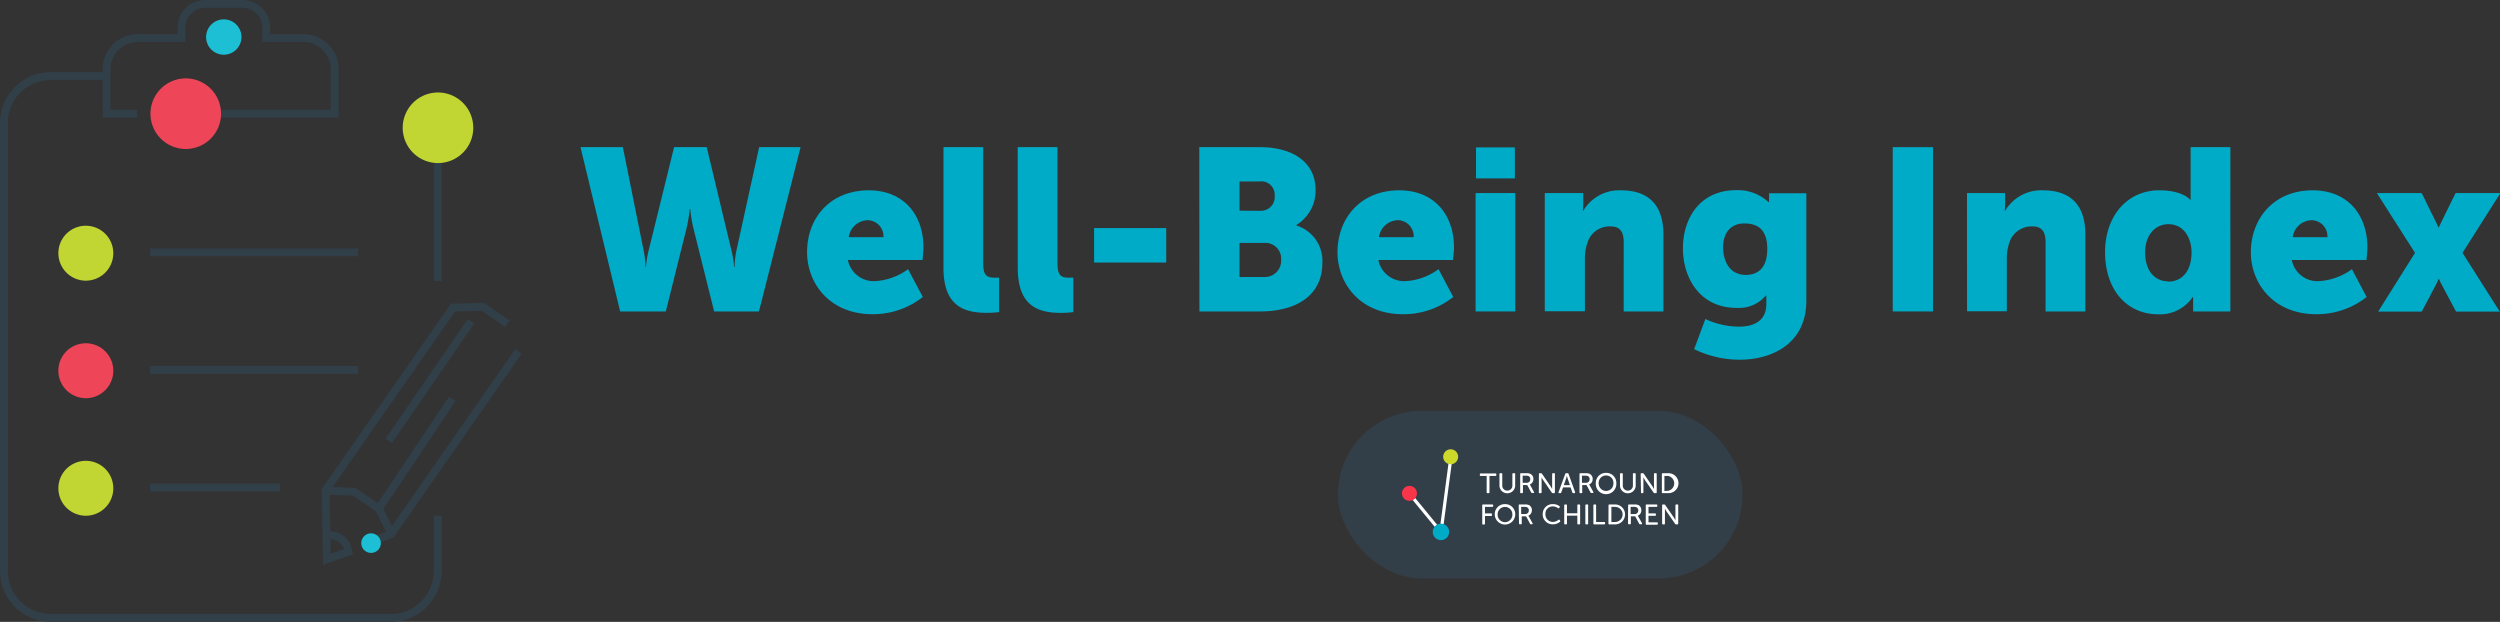 <svg xmlns="http://www.w3.org/2000/svg" xmlns:xlink="http://www.w3.org/1999/xlink" viewBox="0 0 383.29 95.34"><rect x="0" y="0" width="383.29" height="95.34" fill="#333333" stroke="none"/><defs><style>.cls-1,.cls-3{fill:none;}.cls-2{clip-path:url(#clip-path);}.cls-3{stroke:#313f49;stroke-miterlimit:10;stroke-width:1.2px;}.cls-4{fill:#c1d533;}.cls-5{fill:#ef4559;}.cls-6{fill:#1dbfd5;}.cls-7{fill:#323e48;}.cls-8{fill:#fff;}.cls-9{fill:#00abc8;}.cls-10{fill:#f93549;}.cls-11{fill:#ccd82a;}</style><clipPath id="clip-path" transform="translate(-1.26 -0.03)"><rect class="cls-1" width="82.61" height="95.37"/></clipPath></defs><g id="Layer_2" data-name="Layer 2"><g id="Layer_1-2" data-name="Layer 1"><g class="cls-2"><path class="cls-3" d="M68.37,79.09v8.47a7.21,7.21,0,0,1-7.21,7.21H9.07a7.21,7.21,0,0,1-7.21-7.21V18.89a7.2,7.2,0,0,1,7.21-7.2H17.3" transform="translate(-1.26 -0.03)"/></g><line class="cls-3" x1="67.11" y1="18.86" x2="67.11" y2="43.08"/><g class="cls-2"><path class="cls-3" d="M28.9,17.45H52.57V10.66a4.8,4.8,0,0,0-4.81-4.8h-5.7V4.24A3.61,3.61,0,0,0,38.45.63H32.68a3.61,3.61,0,0,0-3.6,3.61V5.86H22.41a4.8,4.8,0,0,0-4.81,4.8v6.79h4.69" transform="translate(-1.26 -0.03)"/></g><line class="cls-3" x1="59.6" y1="67.59" x2="72.21" y2="49.26"/><line class="cls-3" x1="58.04" y1="78.04" x2="69.33" y2="61.16"/><g class="cls-2"><polyline class="cls-3" points="57.25 82.91 59.96 81.89 79.48 53.89"/></g><polyline class="cls-3" points="60.02 81.83 58.09 77.98 54.31 75.4 49.92 75.22"/><g class="cls-2"><path class="cls-3" d="M79.06,49.66l-3.78-2.59-4.57.12-19.52,28,.18,10.57,3.18-1.08.12-.12a2.81,2.81,0,0,0-3.36-2.4" transform="translate(-1.26 -0.03)"/></g><line class="cls-3" x1="23.01" y1="38.69" x2="54.91" y2="38.69"/><line class="cls-3" x1="23.01" y1="56.71" x2="54.91" y2="56.71"/><line class="cls-3" x1="23.01" y1="74.74" x2="42.9" y2="74.74"/><g class="cls-2"><path class="cls-4" d="M68.37,14.21A5.41,5.41,0,1,1,63,19.62a5.41,5.41,0,0,1,5.41-5.41" transform="translate(-1.26 -0.03)"/><path class="cls-5" d="M29.74,12.05a5.41,5.41,0,1,1-5.41,5.4,5.41,5.41,0,0,1,5.41-5.4" transform="translate(-1.26 -0.03)"/><path class="cls-4" d="M14.42,34.64a4.21,4.21,0,1,1-4.21,4.2,4.2,4.2,0,0,1,4.21-4.2" transform="translate(-1.26 -0.03)"/><path class="cls-5" d="M14.42,52.66a4.21,4.21,0,1,1-4.21,4.2,4.2,4.2,0,0,1,4.21-4.2" transform="translate(-1.26 -0.03)"/><path class="cls-4" d="M14.42,70.68a4.21,4.21,0,1,1-4.21,4.21,4.21,4.21,0,0,1,4.21-4.21" transform="translate(-1.26 -0.03)"/><path class="cls-6" d="M35.57,3a2.71,2.71,0,1,1-2.71,2.71A2.71,2.71,0,0,1,35.57,3" transform="translate(-1.26 -0.03)"/><path class="cls-6" d="M58.16,81.8a1.5,1.5,0,1,1-1.51,1.5,1.5,1.5,0,0,1,1.51-1.5" transform="translate(-1.26 -0.03)"/></g><rect class="cls-7" x="205.12" y="62.99" width="62.05" height="25.7" rx="12.85"/><path class="cls-8" d="M229.19,73h-.91a.13.13,0,0,1-.14-.15v-.08c0-.1.05-.15.14-.15h2.25c.09,0,.14,0,.14.15v.08a.13.13,0,0,1-.14.15h-.91V75.5a.12.12,0,0,1-.14.14h-.15a.12.12,0,0,1-.14-.14Z" transform="translate(-1.26 -0.03)"/><path class="cls-8" d="M231.15,72.73a.14.14,0,0,1,.15-.15h.14c.09,0,.14,0,.14.15v1.83a.78.78,0,0,0,1.55,0V72.73a.13.13,0,0,1,.15-.15h.14c.09,0,.14,0,.14.15v1.83a1.21,1.21,0,0,1-2.41,0Z" transform="translate(-1.26 -0.03)"/><path class="cls-8" d="M234.33,72.73c0-.1,0-.15.14-.15h.82a1.23,1.23,0,0,1,.57.09.82.82,0,0,1,.49.8.85.85,0,0,1-.55.84h0a.58.58,0,0,1,.09.14l.55,1c.06.1,0,.16-.09.16h-.18a.18.18,0,0,1-.17-.1l-.59-1.11h-.66V75.5a.12.12,0,0,1-.14.14h-.14c-.1,0-.14,0-.14-.14Zm1,1.32a.51.51,0,0,0,.54-.56.47.47,0,0,0-.28-.48.8.8,0,0,0-.37-.05h-.51v1.09Z" transform="translate(-1.26 -0.03)"/><path class="cls-8" d="M237.2,72.73c0-.1,0-.15.14-.15h.16a.19.19,0,0,1,.18.1l1.3,1.89c.11.17.25.45.25.45h0s0-.28,0-.45V72.73c0-.1.05-.15.14-.15h.14c.09,0,.14,0,.14.15V75.5a.12.12,0,0,1-.14.14h-.17a.18.18,0,0,1-.17-.09l-1.3-1.89c-.11-.17-.26-.45-.26-.45h0s0,.28,0,.45V75.5a.12.12,0,0,1-.14.14h-.14c-.1,0-.14,0-.14-.14Z" transform="translate(-1.26 -0.03)"/><path class="cls-8" d="M241.23,72.7a.15.15,0,0,1,.16-.12h.2a.15.15,0,0,1,.16.12l1,2.78c0,.1,0,.16-.12.16h-.14c-.09,0-.14,0-.16-.11l-.28-.77h-1.15l-.27.77a.14.14,0,0,1-.16.11h-.14c-.11,0-.16-.06-.12-.16Zm.72,1.71-.34-1c-.05-.16-.12-.44-.12-.44h0s-.07.28-.13.44l-.34,1Z" transform="translate(-1.26 -0.03)"/><path class="cls-8" d="M243.42,72.73c0-.1.05-.15.14-.15h.83a1.26,1.26,0,0,1,.57.09.83.83,0,0,1,.48.8.85.85,0,0,1-.55.84h0a.79.79,0,0,1,.1.14l.55,1c.05.1,0,.16-.1.16h-.17a.16.16,0,0,1-.17-.1l-.6-1.11h-.66V75.5c0,.1,0,.14-.14.14h-.14a.12.12,0,0,1-.14-.14Zm1,1.32a.52.52,0,0,0,.55-.56.48.48,0,0,0-.29-.48.78.78,0,0,0-.36-.05h-.52v1.09Z" transform="translate(-1.26 -0.03)"/><path class="cls-8" d="M247.5,72.53a1.53,1.53,0,0,1,1.57,1.56,1.58,1.58,0,1,1-3.15,0A1.54,1.54,0,0,1,247.5,72.53Zm0,2.77a1.13,1.13,0,0,0,1.12-1.21,1.11,1.11,0,0,0-1.12-1.16,1.13,1.13,0,0,0-1.14,1.16A1.15,1.15,0,0,0,247.5,75.3Z" transform="translate(-1.26 -0.03)"/><path class="cls-8" d="M249.63,72.73a.14.14,0,0,1,.15-.15h.14c.09,0,.14,0,.14.15v1.83a.78.78,0,0,0,1.55,0V72.73c0-.1,0-.15.14-.15h.15c.09,0,.14,0,.14.15v1.83a1.21,1.21,0,0,1-2.41,0Z" transform="translate(-1.26 -0.03)"/><path class="cls-8" d="M252.8,72.73a.13.13,0,0,1,.15-.15h.16a.2.2,0,0,1,.18.1l1.3,1.89c.11.17.25.45.25.45h0s0-.28,0-.45V72.73c0-.1,0-.15.14-.15h.14c.09,0,.14,0,.14.15V75.5a.12.12,0,0,1-.14.14h-.17a.17.17,0,0,1-.17-.09l-1.31-1.89-.25-.45h0s0,.28,0,.45V75.5a.12.12,0,0,1-.14.14H253c-.1,0-.15,0-.15-.14Z" transform="translate(-1.26 -0.03)"/><path class="cls-8" d="M256.05,72.73a.13.13,0,0,1,.15-.15h.87a1.53,1.53,0,1,1,0,3.06h-.87c-.1,0-.15,0-.15-.14Zm1,2.54A1.16,1.16,0,0,0,257,73h-.56v2.31Z" transform="translate(-1.26 -0.03)"/><path class="cls-8" d="M228.51,77.51a.12.12,0,0,1,.14-.14h1.4a.13.13,0,0,1,.14.14v.09a.13.13,0,0,1-.14.14h-1.12v1h.93a.13.13,0,0,1,.14.14V79a.13.13,0,0,1-.14.14h-.93v1.17a.13.13,0,0,1-.14.14h-.14a.12.12,0,0,1-.14-.14Z" transform="translate(-1.26 -0.03)"/><path class="cls-8" d="M232,77.32a1.53,1.53,0,0,1,1.57,1.56,1.57,1.57,0,1,1-3.14,0A1.53,1.53,0,0,1,232,77.32Zm0,2.77a1.15,1.15,0,0,0,1.13-1.21,1.13,1.13,0,1,0-2.26,0A1.15,1.15,0,0,0,232,80.09Z" transform="translate(-1.26 -0.03)"/><path class="cls-8" d="M234.1,77.51a.13.13,0,0,1,.14-.14h.83a1.46,1.46,0,0,1,.57.08.83.83,0,0,1,.48.81.86.86,0,0,1-.55.84h0l.1.14.55,1c.05.1,0,.17-.1.17H236a.16.16,0,0,1-.17-.1l-.6-1.12h-.66v1.08a.12.12,0,0,1-.14.14h-.14a.13.13,0,0,1-.14-.14Zm1,1.33a.53.53,0,0,0,.55-.57.48.48,0,0,0-.29-.47.75.75,0,0,0-.36-.06h-.52v1.1Z" transform="translate(-1.26 -0.03)"/><path class="cls-8" d="M239.36,77.32a1.62,1.62,0,0,1,1,.32.13.13,0,0,1,0,.19l-.06.09a.13.13,0,0,1-.2,0,1.35,1.35,0,0,0-.77-.25,1.1,1.1,0,0,0-1.13,1.17,1.14,1.14,0,0,0,1.14,1.21,1.39,1.39,0,0,0,.83-.3.12.12,0,0,1,.2,0l.06.08a.13.13,0,0,1,0,.2,1.68,1.68,0,0,1-1.09.39,1.52,1.52,0,0,1-1.56-1.6A1.51,1.51,0,0,1,239.36,77.32Z" transform="translate(-1.26 -0.03)"/><path class="cls-8" d="M241.08,77.51a.13.13,0,0,1,.14-.14h.14a.13.13,0,0,1,.14.14v1.21h1.59V77.51a.13.13,0,0,1,.15-.14h.14a.13.13,0,0,1,.14.14v2.78a.13.13,0,0,1-.14.14h-.14a.13.13,0,0,1-.15-.14v-1.2H241.5v1.2a.13.13,0,0,1-.14.14h-.14a.13.13,0,0,1-.14-.14Z" transform="translate(-1.26 -0.03)"/><path class="cls-8" d="M244.32,77.51a.13.13,0,0,1,.14-.14h.14c.1,0,.15,0,.15.14v2.78c0,.09-.05.14-.15.14h-.14a.13.13,0,0,1-.14-.14Z" transform="translate(-1.26 -0.03)"/><path class="cls-8" d="M245.55,77.51a.13.13,0,0,1,.14-.14h.14a.12.12,0,0,1,.14.14v2.55h1.24a.13.13,0,0,1,.14.14v.09a.13.13,0,0,1-.14.14h-1.52a.13.13,0,0,1-.14-.14Z" transform="translate(-1.26 -0.03)"/><path class="cls-8" d="M247.87,77.51a.13.13,0,0,1,.14-.14h.87a1.53,1.53,0,1,1,0,3.06H248a.13.13,0,0,1-.14-.14Zm1,2.55a1.16,1.16,0,0,0,0-2.32h-.56v2.32Z" transform="translate(-1.26 -0.03)"/><path class="cls-8" d="M250.88,77.51a.13.13,0,0,1,.14-.14h.83a1.46,1.46,0,0,1,.57.08.83.83,0,0,1,.48.81.86.86,0,0,1-.55.84h0a1.1,1.1,0,0,1,.09.14l.56,1c.05.1,0,.17-.1.17h-.17a.16.16,0,0,1-.17-.1l-.6-1.12h-.66v1.08a.12.12,0,0,1-.14.14H251a.13.13,0,0,1-.14-.14Zm1,1.33a.53.53,0,0,0,.55-.57.48.48,0,0,0-.29-.47.75.75,0,0,0-.36-.06h-.52v1.1Z" transform="translate(-1.26 -0.03)"/><path class="cls-8" d="M253.58,77.51a.12.12,0,0,1,.14-.14h1.49a.12.12,0,0,1,.14.14v.09a.12.12,0,0,1-.14.14H254v1h1a.13.13,0,0,1,.14.14v.09a.12.12,0,0,1-.14.14h-1v1h1.29a.13.13,0,0,1,.14.14v.09a.13.13,0,0,1-.14.14h-1.57a.12.12,0,0,1-.14-.14Z" transform="translate(-1.26 -0.03)"/><path class="cls-8" d="M256.09,77.51c0-.09.05-.14.15-.14h.16a.18.18,0,0,1,.17.1l1.31,1.89c.11.17.25.44.25.44h0s0-.27,0-.44V77.51c0-.09.05-.14.15-.14h.13c.1,0,.15,0,.15.14v2.78c0,.09-.05.14-.15.14h-.16a.17.17,0,0,1-.17-.09l-1.31-1.89c-.11-.17-.25-.45-.25-.45h0s0,.27,0,.45v1.84c0,.09,0,.14-.15.14h-.13c-.1,0-.15-.05-.15-.14Z" transform="translate(-1.26 -0.03)"/><path class="cls-8" d="M223.34,71.06l-1.24,9.3a1.15,1.15,0,0,1,.49.07l1.24-9.31h0A1.19,1.19,0,0,1,223.34,71.06Z" transform="translate(-1.26 -0.03)"/><path class="cls-8" d="M221.61,80.5l-3.4-4.14a1,1,0,0,1-.4.29l3.42,4.16A1.61,1.61,0,0,1,221.61,80.5Z" transform="translate(-1.26 -0.03)"/><circle class="cls-9" cx="220.92" cy="81.55" r="1.26"/><circle class="cls-10" cx="216.09" cy="75.64" r="1.15"/><circle class="cls-11" cx="222.41" cy="70.03" r="1.15"/><path class="cls-9" d="M90.26,22.59h6.49l3.17,15.75a14.45,14.45,0,0,1,.32,2.64h.07a13.5,13.5,0,0,1,.42-2.64l3.88-15.75h5l3.77,15.75a14.1,14.1,0,0,1,.43,2.64h.07a14.9,14.9,0,0,1,.31-2.64l3.46-15.75H124l-6.38,25.19h-6.87l-3.17-12.72a21.7,21.7,0,0,1-.5-3H107a20.69,20.69,0,0,1-.49,3l-3.17,12.72h-7Z" transform="translate(-1.26 -0.03)"/><path class="cls-9" d="M134.45,29.21c5.36,0,8.39,3.74,8.39,8.77,0,.6-.14,1.91-.14,1.91H131.25a4.05,4.05,0,0,0,4.23,3.24,9.54,9.54,0,0,0,5-1.83l2.26,4.26A12.29,12.29,0,0,1,135,48.2c-6.48,0-10-4.68-10-9.51C125,33.37,128.61,29.21,134.45,29.21Zm2.26,7.19a2.47,2.47,0,0,0-2.4-2.61,3,3,0,0,0-2.92,2.61Z" transform="translate(-1.26 -0.03)"/><path class="cls-9" d="M145.91,22.59H152V40.28c0,1.72.32,2.32,1.7,2.32.38,0,.74,0,.74,0v5.28a16.09,16.09,0,0,1-1.84.11c-3.24,0-6.69-.78-6.69-6.87Z" transform="translate(-1.26 -0.03)"/><path class="cls-9" d="M157.29,22.59h6.1V40.28c0,1.72.31,2.32,1.69,2.32.39,0,.74,0,.74,0v5.28A16,16,0,0,1,164,48c-3.25,0-6.7-.78-6.7-6.87Z" transform="translate(-1.26 -0.03)"/><path class="cls-9" d="M169,35h11.06v5.28H169Z" transform="translate(-1.26 -0.03)"/><path class="cls-9" d="M185.13,22.59h9.27c5,0,8.56,2.25,8.56,6.59A6.15,6.15,0,0,1,200,34.53v.07A5.65,5.65,0,0,1,204,40.28c0,5.49-4.58,7.5-9.58,7.5h-9.27Zm9.34,9.76A2.13,2.13,0,0,0,196.69,30a2.05,2.05,0,0,0-2.33-2.15H191.3v4.48ZM195,42.5a2.51,2.51,0,0,0,2.68-2.65A2.42,2.42,0,0,0,195,37.28H191.3V42.5Z" transform="translate(-1.26 -0.03)"/><path class="cls-9" d="M215.79,29.21c5.36,0,8.39,3.74,8.39,8.77,0,.6-.15,1.91-.15,1.91H212.58a4.05,4.05,0,0,0,4.23,3.24,9.49,9.49,0,0,0,5-1.83l2.26,4.26a12.24,12.24,0,0,1-7.75,2.64c-6.49,0-10-4.68-10-9.51C206.35,33.37,209.94,29.21,215.79,29.21ZM218,36.4a2.47,2.47,0,0,0-2.39-2.61,3,3,0,0,0-2.93,2.61Z" transform="translate(-1.26 -0.03)"/><path class="cls-9" d="M227.49,29.63h6.09V47.78h-6.09Zm.07-7h5.95v4.75h-5.95Z" transform="translate(-1.26 -0.03)"/><path class="cls-9" d="M238.1,29.63H244v1.59a9.71,9.71,0,0,1-.07,1.13H244a6.39,6.39,0,0,1,5.78-3.14c3.66,0,6.51,1.69,6.51,6.8V47.78h-6.09V37.14c0-1.69-.67-2.4-2-2.4a3.56,3.56,0,0,0-3.59,2.61,7.25,7.25,0,0,0-.36,2.4v8H238.1Z" transform="translate(-1.26 -0.03)"/><path class="cls-9" d="M267.87,50.11c2.19,0,4.2-.81,4.2-3.49V46c0-.21,0-.67,0-.67H272a5.39,5.39,0,0,1-4.54,1.9c-5.47,0-8.18-4.47-8.18-9.12s2.64-8.92,8.14-8.92A6.88,6.88,0,0,1,272.38,31h.11a2.57,2.57,0,0,1,0-.42v-.92h5.71V46.12c0,6.63-5.28,9.06-10.25,9.06A16,16,0,0,1,261,53.56l1.72-4.62A12.29,12.29,0,0,0,267.87,50.11Zm4.34-11.91c0-3.21-1.69-3.91-3.53-3.91-2.15,0-3.24,1.55-3.24,3.62,0,2.26,1.06,4.27,3.49,4.27C270.52,42.18,272.21,41.37,272.21,38.2Z" transform="translate(-1.26 -0.03)"/><path class="cls-9" d="M291.45,22.59h6.17V47.78h-6.17Z" transform="translate(-1.26 -0.03)"/><path class="cls-9" d="M302.83,29.63h5.85v1.59a9.71,9.71,0,0,1-.07,1.13h.07a6.41,6.41,0,0,1,5.78-3.14c3.67,0,6.52,1.69,6.52,6.8V47.78h-6.1V37.14c0-1.69-.67-2.4-2-2.4a3.57,3.57,0,0,0-3.59,2.61,7.25,7.25,0,0,0-.35,2.4v8h-6.1Z" transform="translate(-1.26 -0.03)"/><path class="cls-9" d="M332.29,29.21c3.67,0,4.76,1.45,4.76,1.45h.07s0-.36,0-.82V22.59h6.09V47.78h-5.71v-1.2c0-.56,0-1,0-1h-.07a6.07,6.07,0,0,1-5.25,2.64c-4.94,0-8.18-3.87-8.18-9.51S327.47,29.21,332.29,29.21Zm1.41,14c1.83,0,3.56-1.34,3.56-4.48,0-2.18-1.16-4.33-3.56-4.33-1.9,0-3.56,1.55-3.56,4.33S331.59,43.17,333.7,43.17Z" transform="translate(-1.26 -0.03)"/><path class="cls-9" d="M355.83,29.21c5.36,0,8.39,3.74,8.39,8.77,0,.6-.14,1.91-.14,1.91H352.63a4,4,0,0,0,4.22,3.24,9.54,9.54,0,0,0,5-1.83l2.25,4.26a12.24,12.24,0,0,1-7.75,2.64c-6.48,0-10-4.68-10-9.51C346.39,33.37,350,29.21,355.83,29.21Zm2.26,7.19a2.47,2.47,0,0,0-2.4-2.61,3,3,0,0,0-2.92,2.61Z" transform="translate(-1.26 -0.03)"/><path class="cls-9" d="M371.52,38.8l-5.85-9.17h6.87l2,4.06c.25.45.56,1.19.56,1.19h.07s.36-.74.57-1.19l2-4.06h6.87l-5.81,9.17,5.71,9h-6.7l-2.18-4.09c-.18-.31-.43-.91-.43-.91h-.07a9.28,9.28,0,0,1-.42.91l-2.15,4.09h-6.69Z" transform="translate(-1.26 -0.03)"/></g></g></svg>